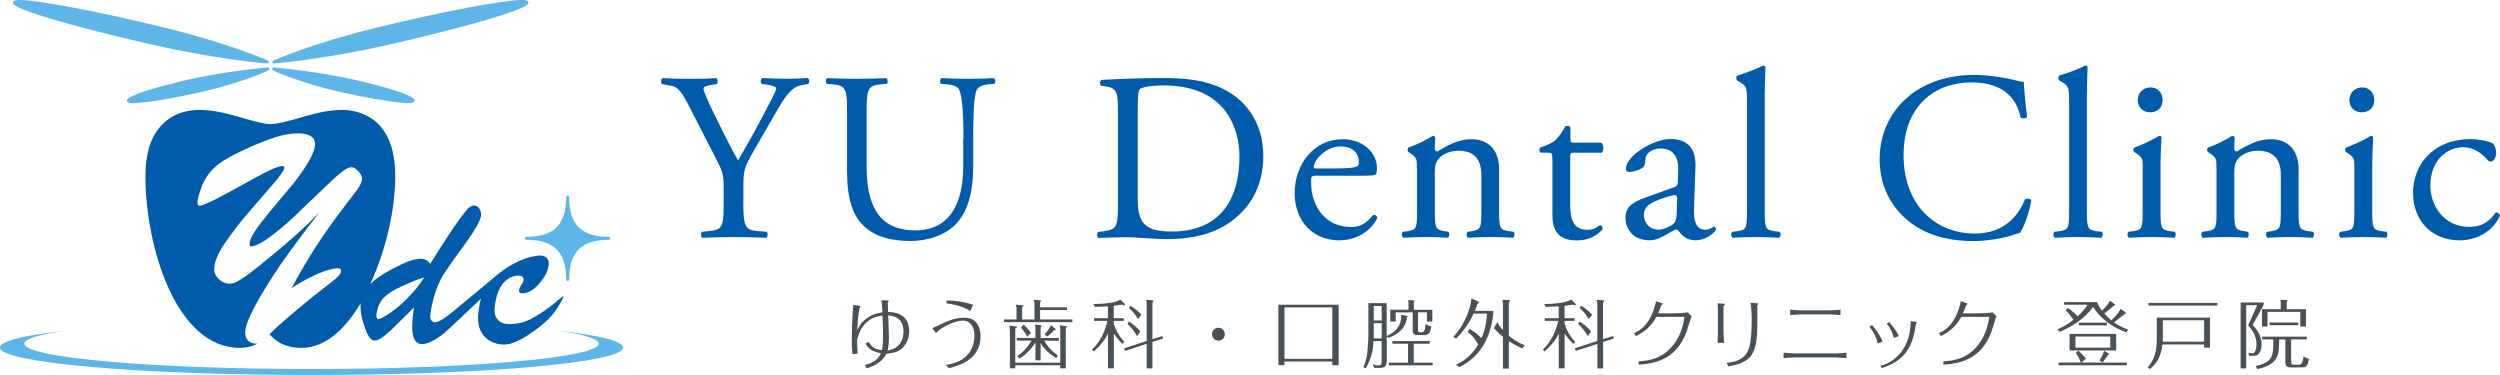 <?xml version="1.0" encoding="UTF-8"?>
<svg id="_レイヤー_2" data-name="レイヤー 2" xmlns="http://www.w3.org/2000/svg" viewBox="0 0 280 42">
  <defs>
    <style>
      .cls-1 {
        fill: #005bab;
      }

      .cls-2 {
        fill: #485157;
      }

      .cls-3 {
        fill: #5db6e7;
      }
    </style>
  </defs>
  <g id="_パーツ一覧" data-name="パーツ一覧">
    <g>
      <g>
        <path class="cls-2" d="M96.19,34.25c.13.02.18.04.18.09,0,.03-.09.15-.12.19,0,.02-.19,1.12-.24,2.47.2-.43.41-.87,1.03-1.32.68-.51,1.26-.61,1.8-.7-.06-.82-.08-1.07-.12-1.34h.59c.17,0,.22.03.22.08,0,.03-.02.06-.04.08-.03.05-.06.08-.06.14,0,.14.03.84.04,1,.59.02,2.36.1,2.36,2.17,0,.45-.1.97-.42,1.45-.56.86-1.3.98-2.14,1.06-.35.8-1.24,1.34-2.21,1.64l-.18-.39c.93-.2,1.52-.67,1.78-1.3-1.23-.25-1.51-.72-1.72-1.09l.33-.19c.39.62.74.83,1.5.93.08-.36.13-.75.13-1.73,0-.18,0-1.04-.06-2.15-.51.08-1.1.16-1.72.7-.72.62-.94,1.36-1.13,1.99,0,.55.02.81.06,1.57l-.57.08c-.08-.83-.08-1.62-.08-1.84,0-.83.06-2.15.09-2.61.05-.66.05-.69.07-1.09l.61.09ZM99.56,37.72c0,.75-.07,1.23-.15,1.52,1.43-.17,1.78-1.33,1.78-2.1,0-1.67-1.3-1.78-1.71-1.82.07,1.92.08,2.13.08,2.4Z"/>
        <path class="cls-2" d="M105.94,40.88c.71-.13,1.39-.28,2.1-.83.65-.52,1.09-1.35,1.09-2.45s-.52-1.69-1.28-1.69c-.98,0-2.45.77-3.02,1.39l-.42-.55c.19-.07.4-.17.53-.23,1.36-.67,2.12-.94,3.07-.94,1.66,0,1.81,1.5,1.81,2.08,0,2.63-2.4,3.27-3.53,3.58l-.35-.35ZM108.69,34.84c-.44-.26-1.11-.66-2.68-.86l.02-.34c.57.02,1.77.09,2.95.49l-.29.71Z"/>
        <path class="cls-2" d="M119.51,34.42v.3h-3.02v1.06h3.62v.3h-7.67v-.3h1.41v-1.21c0-.18-.06-.33-.1-.45l.73.06s.13,0,.13.06-.08.13-.13.18v1.36h1.38v-1.7c0-.25-.02-.32-.09-.52l.72.08c.1,0,.12,0,.12.03s-.03.06-.12.18v.57h3.02ZM118.75,40.61v-3.66c0-.06,0-.28-.08-.51l.65.08c.16.02.18.02.18.05s-.02.04-.13.16v4.52h-.62v-.34h-5.04v.34h-.6v-4.17c0-.21-.03-.4-.1-.61l.74.08c.12.02.16.02.16.07,0,.08-.14.13-.2.16v3.84h5.04ZM118.28,40.1c-.71-.46-1.26-.89-1.73-1.67v1.93h-.58v-1.98c-.15.24-.82,1.2-1.79,1.79l-.24-.29c.73-.45,1.33-1.25,1.6-1.73h-1.66v-.3h2.09v-.99c0-.26-.03-.4-.07-.51l.61.07c.09,0,.14.02.14.07,0,.07-.07.13-.1.17v1.2h2.05v.3h-1.64c.17.33.53.93,1.52,1.67l-.19.29ZM115.05,37.69c-.28-.48-.45-.72-.7-.99l.3-.33c.33.29.59.58.82.92l-.42.4ZM118.16,36.8c.07.05.08.06.08.09,0,.04-.03.1-.1.1-.02,0-.06,0-.08-.02-.16.19-.46.51-.77.72l-.31-.25c.3-.3.51-.56.72-1.02l.46.37Z"/>
        <path class="cls-2" d="M125.75,38.52c-.16-.14-.57-.51-1-1.15v3.88h-.66v-3.9c-.35.74-.76,1.26-1.58,2.01l-.2-.2c.44-.44,1.31-1.36,1.72-3.22h-1.5v-.3h1.56v-1.33c-.82.04-1.21.05-1.46.06l-.17-.32c1.78-.02,2.64-.25,3.02-.5l.45.45s.07.08.07.12c0,.02-.02.08-.09.08-.04,0-.12-.02-.24-.08-.28.04-.52.08-.93.13v1.39h1.12v.3h-1.12v.29c.16.56.5,1.34,1.19,2.06l-.19.23ZM130.18,37.63l.09.28-1.2.39v2.96h-.64v-2.75l-2.41.79-.12-.29,2.53-.82v-4.17c0-.25-.02-.3-.09-.44l.73.05c.1,0,.12.03.12.08,0,.07-.08.15-.12.2v4.08l1.11-.35ZM127.36,37.66c-.26-.5-.74-1.06-1.08-1.38l.16-.27c.44.29.95.68,1.28,1.11l-.36.54ZM127.46,35.74c-.35-.56-.56-.83-1.02-1.26l.14-.24c.45.27.93.62,1.26,1.01l-.39.5Z"/>
        <path class="cls-2" d="M137.18,37.43c0,.4-.32.72-.72.72s-.72-.32-.72-.72.32-.72.72-.72.72.31.72.72Z"/>
        <path class="cls-2" d="M143.86,40.49v.41h-.68v-6.77h6.75v6.77h-.71v-.41h-5.36ZM149.22,40.19v-5.76h-5.36v5.76h5.36Z"/>
        <path class="cls-2" d="M157.49,35.37c.13.02.18.03.18.06s-.03.05-.1.1c-.06.54-.21,1.58-2.04,2.31l-.21-.16v2.75c0,.74-.44.77-.75.77h-.66l-.16-.4c.13.05.33.12.64.12s.35-.11.35-.45v-2.28h-.91c-.03,1-.23,1.94-.86,3.06l-.27-.13c.1-.22.36-.79.45-1.73.08-.78.11-1.56.11-1.81v-3.63h2.05v3.68c.37-.16,1.72-.76,1.63-2.38l.53.1ZM154.75,37.9v-1.71h-.89v1.33c0,.15,0,.21,0,.38h.9ZM154.75,35.89v-1.62h-.89v1.62h.89ZM158.34,40.62h2.12v.3h-4.92v-.3h2.16v-2.12h-1.75v-.3h4.18v.3h-1.79v2.12ZM160.42,34.68v1.33h-.61v-1.03h-.99v1.96c0,.17,0,.28.3.28h.13c.38,0,.4-.72.4-.93.29.17.6.26.66.28-.11.67-.28.96-.77.96h-.72c-.35,0-.6-.04-.6-.53v-2.01h-1.9v1.03h-.61v-1.33h2.04v-.74c0-.12,0-.15-.04-.34l.52.03c.19,0,.21.02.21.07,0,.04-.05.08-.09.12v.87h2.08Z"/>
        <path class="cls-2" d="M164.61,36.83c.26.17.8.51,1.32,1.04.53-1.23.59-2.28.61-2.75h-1.49c-.68,1.46-1.54,2.37-1.97,2.81l-.31-.22c.96-.93,1.89-2.76,2.03-4.28l.71.31c.12.05.14.08.14.1,0,.03-.14.18-.19.23-.06.2-.12.36-.28.75h2.09c-.18,2.47-1.14,4.98-3.84,6.3l-.36-.29c.43-.18,1.58-.69,2.49-2.26-.52-.92-.99-1.25-1.19-1.38l.23-.35ZM170.5,39.02c-.25-.11-.73-.31-1.51-.81v3.07h-.66v-3.55c-.52-.43-.82-.75-1.03-.99l.41-.66c.12.24.23.45.62.89v-2.8c0-.25,0-.33-.06-.59l.72.02c.08,0,.11,0,.11.06,0,.09-.06.18-.11.23v3.7c.11.1.78.69,1.77,1.07l-.26.35Z"/>
        <path class="cls-2" d="M176.24,38.52c-.16-.14-.57-.51-1-1.15v3.88h-.66v-3.9c-.35.74-.76,1.26-1.58,2.01l-.2-.2c.44-.44,1.31-1.36,1.72-3.22h-1.5v-.3h1.56v-1.33c-.82.04-1.21.05-1.46.06l-.17-.32c1.78-.02,2.64-.25,3.02-.5l.45.45s.07.08.07.12c0,.02-.02.08-.09.08-.04,0-.12-.02-.24-.08-.28.04-.52.08-.93.13v1.39h1.12v.3h-1.12v.29c.16.56.5,1.34,1.19,2.06l-.18.23ZM180.66,37.63l.09.28-1.2.39v2.96h-.64v-2.75l-2.42.79-.12-.29,2.53-.82v-4.17c0-.25-.02-.3-.09-.44l.73.05c.1,0,.12.03.12.08,0,.07-.08.15-.12.2v4.08l1.11-.35ZM177.84,37.66c-.26-.5-.74-1.06-1.08-1.38l.16-.27c.44.29.95.68,1.28,1.11l-.36.54ZM177.94,35.74c-.35-.56-.56-.83-1.02-1.26l.14-.24c.45.27.93.62,1.26,1.01l-.39.5Z"/>
        <path class="cls-2" d="M183.51,40.47c.88-.05,2.62-.16,3.94-1.89.9-1.16,1.11-2.47,1.21-3.09h-3.14c-.61,1.06-1.19,1.58-2.29,2.16l-.21-.33c.49-.23,1.67-.77,2.32-3.04.03-.1.11-.35.12-.54l.62.2s.15.04.15.09-.04.07-.07.08c-.08.04-.1.08-.13.18-.09.27-.16.45-.32.8h1.93c.34,0,1.02-.04,1.41-.1l.41.44s-.03.05-.04.09c-.09.22-.41,1.33-.5,1.57-1.2,3.35-3.83,3.64-5.39,3.75l-.02-.4Z"/>
        <path class="cls-2" d="M192.41,34.53c0-.13-.02-.39-.04-.56l.66.04c.08,0,.16.02.16.08,0,.04-.16.18-.16.23v2.79c0,.24.05,1.07.06,1.29h-.72c.02-.24.03-1.15.03-1.29v-2.58ZM193.39,40.63c.61-.06,1.19-.13,1.82-.62.59-.47.98-1.15.98-4.3,0-1.07-.1-1.57-.15-1.8l.76.05s.12.02.12.08c0,.02-.09.13-.1.16,0,.02,0,1.94,0,2.08,0,3.49-.71,4.32-3.24,4.75l-.19-.4Z"/>
        <path class="cls-2" d="M199.76,39.5c.54.06,1.12.08,1.3.08h4.44c.31,0,.91-.03,1.3-.08v.61c-.49-.04-1.05-.08-1.3-.08h-4.44c-.31,0-.9.04-1.3.08v-.61ZM200.5,34.68c.59.06,1.14.08,1.3.08h3.04c.28,0,.86-.03,1.3-.08v.61c-.51-.05-1.07-.08-1.3-.08h-3.04c-.28,0-.86.03-1.3.08v-.61Z"/>
        <path class="cls-2" d="M210.31,38.49c-.18-.76-.41-1.21-.93-1.9l.28-.19c.38.42.89,1.08,1.19,1.85l-.55.24ZM210.6,40.96c.68-.11,3.37-1.13,3.4-5l.53.08c.11.02.15.05.15.08,0,.02,0,.03-.02.04-.07.1-.08.12-.09.2-.37,2.79-1.46,4.09-3.81,4.87l-.16-.29ZM212.11,37.85c-.09-.33-.25-.94-.79-1.61l.27-.17c.2.24.72.81,1.09,1.57l-.56.2Z"/>
        <path class="cls-2" d="M217.65,40.47c.88-.05,2.62-.16,3.94-1.89.9-1.16,1.11-2.47,1.21-3.09h-3.14c-.61,1.06-1.19,1.58-2.29,2.16l-.21-.33c.49-.23,1.67-.77,2.32-3.04.03-.1.11-.35.12-.54l.62.2s.15.04.15.09-.04.07-.07.08c-.08.04-.1.08-.13.18-.09.27-.16.45-.32.8h1.93c.34,0,1.02-.04,1.41-.1l.41.44s-.02.05-.04.09c-.09.22-.41,1.33-.5,1.57-1.2,3.35-3.83,3.64-5.39,3.75l-.02-.4Z"/>
        <path class="cls-2" d="M238.17,37.23c-1.67-.6-2.95-1.58-3.74-2.85-1.26,1.72-3.14,2.54-3.76,2.78l-.24-.27c.58-.26,1.12-.55,1.79-1.07-.09-.15-.43-.65-.86-1.07l.25-.26c.35.25.71.54,1.08.94.66-.61.94-1,1.12-1.3h-2.63v-.3h3.69c.06.15.17.45.55.97.64-.62.79-.91.9-1.13l.5.38c.05.04.08.06.08.08,0,.06-.03.07-.13.1-.49.41-.58.49-1.09.88.4.45.72.71.79.76.47-.43.82-.82,1.04-1.29l.54.41s.05.04.05.08c0,.06-.07.08-.16.12-.58.47-.71.57-1.17.92.63.45,1.19.66,1.57.8l-.17.33ZM230.56,40.9v-.3h2.49c-.17-.49-.39-.83-.56-1.09l.29-.24c.23.21.67.67.85.9l-.51.43h2.36l-.34-.24c.27-.42.39-.66.51-1.06l.52.28c.06.03.08.04.08.07,0,.04-.08.07-.12.08-.24.34-.47.65-.66.88h2.74v.3h-7.67ZM231.79,39.25v-1.86h5.22v1.86h-5.22ZM236.35,37.69h-3.9v1.25h3.9v-1.25ZM232.83,36.44v-.3h3.15v.3h-3.15Z"/>
        <path class="cls-2" d="M242.2,38.57c-.18,1.47-.72,2.21-1.42,2.76l-.24-.18c.45-.56,1.02-1.26,1.02-3.11v-2.47h5.96v3.37h-.66v-.36h-4.65ZM248.35,33.93v.3h-7.72v-.3h7.72ZM246.86,38.27v-2.4h-4.62v2.07c0,.1,0,.16,0,.33h4.63Z"/>
        <path class="cls-2" d="M253.53,34.15l-1.23,2.24c.66.72,1,1.37,1,2.21,0,.15,0,1.25-.87,1.25h-.54l-.07-.35c.13.03.3.07.45.07.45,0,.45-.95.45-1.04,0-.96-.51-1.62-.93-2.09l1.02-2.26h-1.24v7.08h-.62v-7.38h2.58v.28ZM256.62,40.49c0,.36.06.36.57.36.4,0,.51,0,.61-.17.11-.21.18-.6.2-.77.26.18.39.24.61.27-.18.97-.4.97-.98.97h-1.01c-.64,0-.66-.27-.66-.66v-2.47h-.69c-.03,1.31-.04,1.91-.62,2.48-.28.28-.82.64-1.83.83l-.18-.34c1.35-.24,1.69-.86,1.78-1.08.15-.36.2-.81.2-1.9h-1.26v-.3h5v.3h-1.75v2.47ZM258.27,34.63v1.94h-.64v-1.64h-3.67v1.64h-.62v-1.94h2.1v-.65c0-.2-.02-.28-.05-.4l.72.02c.08,0,.09,0,.09.04,0,.05-.03.09-.09.17v.82h2.17ZM254.18,36.42v-.3h3.22v.3h-3.22Z"/>
      </g>
      <g>
        <path class="cls-1" d="M83.25,22.47c0,2.87.16,3.31,1.61,3.41l1.02.08c.16.16.11.59-.05.67-1.67-.05-2.58-.08-3.65-.08-1.13,0-2.1.03-3.52.08-.16-.08-.21-.51-.05-.67l.83-.08c1.56-.16,1.61-.54,1.61-3.41v-1.37c0-1.48-.08-1.83-.86-3.33l-3.17-6.18c-.91-1.77-1.32-1.91-2.12-2.04l-.75-.13c-.16-.19-.13-.56.05-.67.86.05,1.83.08,3.12.08s2.2-.03,2.87-.08c.24.08.24.51.08.67l-.35.05c-.94.13-1.13.27-1.13.48,0,.27.7,1.8.83,2.07.99,1.99,1.99,4.11,3.04,5.96.83-1.42,1.72-2.98,2.53-4.54.75-1.4,1.75-3.22,1.75-3.55,0-.16-.48-.35-1.13-.43l-.48-.05c-.19-.19-.16-.56.05-.67.97.05,1.75.08,2.58.08s1.59-.03,2.5-.08c.21.13.24.51.05.67l-.75.13c-1.4.24-2.2,1.93-3.55,4.25l-1.69,2.93c-1.18,2.04-1.26,2.28-1.26,4.35v1.4Z"/>
        <path class="cls-1" d="M107.91,15.56c0-1.67-.05-4.76-.51-5.56-.19-.32-.67-.51-1.34-.56l-.67-.05c-.16-.19-.11-.54.05-.64,1.02.05,2.02.08,3.06.08,1.13,0,1.85-.03,2.82-.08.21.13.19.48.05.64l-.65.05c-.67.05-1.18.3-1.34.65-.38.89-.38,3.98-.38,5.48v3.04c0,2.34-.38,4.81-1.88,6.42-1.16,1.26-3.14,1.96-5.13,1.96-1.85,0-3.71-.35-5.02-1.48-1.42-1.18-2.1-3.14-2.1-6.34v-6.34c0-2.79-.05-3.25-1.61-3.39l-.67-.05c-.16-.11-.11-.56.05-.64,1.34.05,2.26.08,3.33.08s1.99-.03,3.3-.08c.16.08.21.54.05.64l-.65.05c-1.56.13-1.61.59-1.61,3.39v5.8c0,4.33,1.34,7.17,5.45,7.17,3.9,0,5.37-3.06,5.37-7.15v-3.09Z"/>
        <path class="cls-1" d="M125.21,12.31c0-1.88-.13-2.45-1.26-2.61l-.59-.08c-.21-.13-.24-.56.03-.67,2.28-.13,4.46-.21,6.74-.21s4.17.16,5.91.81c3.63,1.32,5.45,4.38,5.45,7.93s-1.64,6.34-4.7,8.01c-1.75.94-3.95,1.29-6.02,1.29-1.72,0-3.44-.21-4.38-.21-1.13,0-2.1.03-3.36.08-.16-.08-.21-.51-.05-.67l.62-.08c1.56-.21,1.61-.54,1.61-3.36v-10.21ZM127.42,21.9c0,1.42.08,2.28.54,2.93.59.83,1.61,1.1,3.31,1.1,5.21,0,7.55-3.41,7.55-8.41,0-2.96-1.42-7.95-8.46-7.95-1.58,0-2.44.21-2.66.38-.22.16-.27.83-.27,2.04v9.91Z"/>
        <path class="cls-1" d="M147.57,19.67c-.7,0-.73.05-.73.73,0,2.71,1.59,5.02,4.46,5.02.89,0,1.64-.27,2.47-1.32.27-.08.46.08.48.32-.89,1.83-2.82,2.5-4.22,2.5-1.75,0-3.12-.75-3.9-1.77-.81-1.05-1.13-2.31-1.13-3.49,0-3.31,2.18-6.07,5.4-6.07,2.31,0,3.82,1.59,3.82,3.2,0,.38-.05.59-.11.7-.08.16-.46.19-1.58.19h-4.97ZM149.23,18.87c1.99,0,2.58-.11,2.8-.27.08-.05.16-.16.16-.51,0-.75-.51-1.69-2.07-1.69s-2.96,1.45-2.98,2.34c0,.05,0,.13.19.13h1.91Z"/>
        <path class="cls-1" d="M158.69,18.84c0-1.05,0-1.18-.72-1.67l-.24-.16c-.11-.11-.11-.4.03-.48.62-.21,2.15-.91,2.69-1.32.11,0,.24.05.3.19-.05.62-.05,1.02-.05,1.26,0,.16.11.3.3.3,1.13-.7,2.39-1.37,3.76-1.37,2.23,0,3.14,1.53,3.14,3.33v4.62c0,1.94.05,2.2,1.02,2.34l.59.08c.19.13.13.59-.05.67-.81-.05-1.59-.08-2.53-.08s-1.77.03-2.5.08c-.19-.08-.24-.54-.05-.67l.51-.08c.99-.16,1.02-.4,1.02-2.34v-4c0-1.53-.7-2.66-2.53-2.66-1.02,0-1.91.43-2.28.94-.35.46-.4.83-.4,1.61v4.11c0,1.94.05,2.18,1.02,2.34l.48.08c.19.13.13.59-.05.67-.72-.05-1.5-.08-2.44-.08s-1.77.03-2.53.08c-.19-.08-.24-.54-.05-.67l.56-.08c.99-.13,1.02-.4,1.02-2.34v-4.7Z"/>
        <path class="cls-1" d="M176.34,17.09c-.46,0-.48.08-.48.65v5.02c0,1.56.19,2.98,1.96,2.98.27,0,.51-.05.72-.13.24-.08.59-.38.67-.38.22,0,.32.3.27.46-.48.56-1.45,1.24-2.82,1.24-2.31,0-2.79-1.29-2.79-2.9v-6.15c0-.73-.03-.78-.56-.78h-.75c-.16-.11-.19-.4-.08-.56.78-.24,1.45-.59,1.72-.83.35-.32.86-1.05,1.13-1.58.13-.05.46-.05.56.13v1.21c0,.48.03.51.48.51h2.98c.32.24.27.97.03,1.13h-3.04Z"/>
        <path class="cls-1" d="M187.47,20.99c.4-.13.46-.38.46-.78l.03-1.24c.03-.99-.3-2.34-1.96-2.34-.75,0-1.67.38-1.72,1.21-.03.43-.05.75-.27.91-.4.32-1.13.51-1.53.51-.24,0-.38-.13-.38-.38,0-1.4,3.04-3.31,5-3.31s2.87,1.13,2.79,3.14l-.16,4.68c-.05,1.24.19,2.34,1.24,2.34.27,0,.51-.08.67-.16.13-.08.27-.19.35-.19.11,0,.19.16.19.35,0,.13-.94,1.18-2.26,1.18-.65,0-1.29-.24-1.75-.83-.11-.16-.27-.38-.43-.38-.19,0-.51.24-1.05.54-.59.32-1.18.67-1.93.67s-1.42-.21-1.88-.62c-.51-.46-.83-1.13-.83-1.88,0-1.05.51-1.67,2.23-2.28l3.2-1.16ZM185.8,25.72c.54,0,1.37-.4,1.64-.67.32-.32.32-.7.35-1.26l.05-1.59c0-.3-.11-.35-.27-.35s-.62.11-1.1.27c-1.59.54-2.36.94-2.36,1.99,0,.46.32,1.61,1.69,1.61Z"/>
        <path class="cls-1" d="M197.65,23.54c0,1.94.05,2.2,1.02,2.34l.64.08c.19.13.13.59-.05.67-.89-.05-1.67-.08-2.61-.08s-1.77.03-2.58.08c-.19-.08-.24-.54-.05-.67l.62-.08c.99-.13,1.02-.4,1.02-2.34v-12.14c0-1.58-.03-1.75-.83-2.23l-.27-.16c-.13-.08-.13-.46,0-.54.67-.22,1.94-.62,2.9-1.13.11,0,.21.05.27.16-.03.81-.08,2.15-.08,3.33v12.71Z"/>
        <path class="cls-1" d="M213.9,10.67c1.96-1.53,4.46-2.28,7.25-2.28,1.45,0,3.49.3,4.76.65.32.08.51.13.75.11.03.62.16,2.31.38,3.95-.13.19-.54.21-.73.05-.4-1.83-1.61-3.92-5.51-3.92-4.11,0-7.6,2.61-7.6,8.17s3.57,8.76,7.98,8.76c3.47,0,5-2.26,5.62-3.84.19-.13.59-.08.7.11-.19,1.4-.89,3.17-1.29,3.68-.32.05-.65.16-.94.27-.59.21-2.53.62-4.24.62-2.42,0-4.73-.48-6.69-1.8-2.15-1.48-3.82-3.92-3.82-7.39,0-2.98,1.34-5.54,3.39-7.12Z"/>
        <path class="cls-1" d="M233.73,23.54c0,1.94.05,2.2,1.02,2.34l.64.08c.19.13.13.59-.05.67-.89-.05-1.67-.08-2.61-.08s-1.77.03-2.58.08c-.19-.08-.24-.54-.05-.67l.62-.08c.99-.13,1.02-.4,1.02-2.34v-12.14c0-1.58-.03-1.75-.83-2.23l-.27-.16c-.13-.08-.13-.46,0-.54.67-.22,1.94-.62,2.9-1.13.11,0,.21.05.27.16-.03.81-.08,2.15-.08,3.33v12.71Z"/>
        <path class="cls-1" d="M239.99,18.84c0-1.05,0-1.18-.73-1.67l-.24-.16c-.11-.11-.11-.4.03-.48.62-.21,2.15-.91,2.77-1.32.13,0,.24.05.27.16-.05.94-.11,2.23-.11,3.33v4.84c0,1.94.05,2.2,1.02,2.34l.56.08c.19.13.13.59-.05.67-.81-.05-1.59-.08-2.53-.08s-1.77.03-2.53.08c-.19-.08-.24-.54-.05-.67l.56-.08c.99-.13,1.02-.4,1.02-2.34v-4.7ZM242.22,11.18c0,.97-.67,1.4-1.42,1.4-.83,0-1.37-.62-1.37-1.34,0-.89.65-1.45,1.45-1.45s1.34.65,1.34,1.4Z"/>
        <path class="cls-1" d="M248.24,18.84c0-1.05,0-1.18-.73-1.67l-.24-.16c-.11-.11-.11-.4.03-.48.62-.21,2.15-.91,2.69-1.32.11,0,.24.05.3.19-.05.62-.05,1.02-.05,1.26,0,.16.11.3.3.3,1.13-.7,2.39-1.37,3.76-1.37,2.23,0,3.14,1.53,3.14,3.33v4.62c0,1.94.05,2.2,1.02,2.34l.59.08c.19.13.13.59-.05.67-.81-.05-1.59-.08-2.53-.08s-1.77.03-2.5.08c-.19-.08-.24-.54-.05-.67l.51-.08c.99-.16,1.02-.4,1.02-2.34v-4c0-1.53-.7-2.66-2.53-2.66-1.02,0-1.91.43-2.28.94-.35.46-.4.83-.4,1.61v4.11c0,1.94.05,2.18,1.02,2.34l.48.08c.19.13.13.59-.05.67-.72-.05-1.5-.08-2.44-.08s-1.77.03-2.53.08c-.19-.08-.24-.54-.05-.67l.56-.08c.99-.13,1.02-.4,1.02-2.34v-4.7Z"/>
        <path class="cls-1" d="M263.69,18.84c0-1.05,0-1.18-.72-1.67l-.24-.16c-.11-.11-.11-.4.03-.48.62-.21,2.15-.91,2.77-1.32.13,0,.24.05.27.16-.05.94-.11,2.23-.11,3.33v4.84c0,1.94.05,2.2,1.02,2.34l.56.08c.19.13.13.59-.05.67-.81-.05-1.58-.08-2.53-.08s-1.77.03-2.53.08c-.19-.08-.24-.54-.05-.67l.56-.08c.99-.13,1.02-.4,1.02-2.34v-4.7ZM265.92,11.18c0,.97-.67,1.4-1.42,1.4-.83,0-1.37-.62-1.37-1.34,0-.89.65-1.45,1.45-1.45s1.34.65,1.34,1.4Z"/>
        <path class="cls-1" d="M279.17,16.04c.22.19.4.62.4,1.07,0,.48-.27.99-.59.99-.13,0-.27-.05-.38-.19-.59-.73-1.59-1.42-2.69-1.42-1.88,0-3.71,1.48-3.71,4.33,0,2.1,1.45,4.59,4.33,4.59,1.56,0,2.36-.7,2.98-1.61.21-.05.46.13.48.38-.91,1.99-2.93,2.74-4.49,2.74-1.42,0-2.74-.46-3.68-1.37-.94-.91-1.56-2.23-1.56-3.98,0-2.9,2.04-5.99,6.5-5.99.62,0,1.67.13,2.39.46Z"/>
      </g>
      <g>
        <g>
          <g>
            <path class="cls-3" d="M40.4,9.1c-4.54-1.11-9.69-1.54-9.77-1.55-.08.01-.15.08-.15.16,0,.09-.01.24,2.29,1.05,1.22.43,3.16,1.06,5.47,1.57,3.24.72,6.24,1.21,7.47,1.21.24,0,.41-.02.52-.06.2-.06.21-.2.21-.25-.02-.59-3.79-1.6-6.03-2.14Z"/>
            <path class="cls-3" d="M29.92,7.1s.13,0,.18-.09c.03-.06.02-.12-.01-.17-.02-.02-.04-.04-.07-.05-.04-.02-4.33-1.92-11.53-3.68C11.24,1.33,4.24,0,2.2,0c-.39,0-.59.04-.69.16-.05.05-.07.12-.05.19.15.99,11.88,3.83,15.97,4.74,6.52,1.46,11.97,2.01,12.48,2.01Z"/>
            <path class="cls-3" d="M59.13.16c-.1-.11-.29-.16-.69-.16-2.04,0-9.04,1.33-16.29,3.1-7.2,1.76-11.49,3.66-11.53,3.68-.03.01-.05.03-.07.05-.04.05-.04.12-.01.17.05.09.14.09.18.09.52,0,5.96-.55,12.49-2.01,4.1-.92,15.82-3.75,15.97-4.74.01-.07,0-.14-.06-.19Z"/>
            <path class="cls-3" d="M30.11,7.6s-.08-.05-.13-.04c-.05,0-5.19.44-9.74,1.55-2.24.55-6.01,1.55-6.03,2.14,0,.05.01.19.21.25.11.04.28.05.51.05,1.23,0,4.23-.49,7.47-1.21,2.31-.52,4.25-1.14,5.47-1.57,2.3-.82,2.3-.96,2.29-1.06,0-.05-.02-.09-.06-.12Z"/>
          </g>
          <g>
            <path class="cls-3" d="M68.18,26.52c-3.07,0-4.43-1.37-4.43-4.43,0-.09-.08-.17-.17-.17s-.17.08-.17.17c0,3.07-1.37,4.43-4.43,4.43-.09,0-.17.08-.17.17,0,.09.08.17.17.17,3.07,0,4.43,1.37,4.43,4.44,0,.09.08.17.17.17s.17-.08.17-.17c0-3.07,1.37-4.44,4.43-4.44.09,0,.17-.08.17-.17,0-.1-.08-.17-.17-.17Z"/>
            <path class="cls-1" d="M62.67,33.47c-1.11,1-1.97,1.54-2.92,2.1-.95.56-1.9.73-2.74.73-.5,0-.89-.14-1.18-.42-.28-.28-.49-.61-.43-1.44.39-3.84,2.75-3.63,2.97-3.53.25.12.47.4,0,1.03,0,0-.82,1.18.54.86,1.22-.32,2.13-1.87,2.3-2.24.16-.37.22-.72.25-1.06.03-.55-.46-1.04-1.43-.84-.54.11-2.36.31-5.04,2.71l-4.36,3.61c-.83.68-1.47,1.08-1.89,1.12-.14,0-.26-.05-.38-.16-.11-.11-.17-.27-.17-.48,0-.35.11-1.03.38-2.08.14-.54.31-1.01.5-1.46.19-.45.42-.89.65-1.26l1.06-1.54,1.37-1.88c.5-.7.9-1.31,1.19-1.82.29-.51.46-.88.52-1.19.13-.65-.34-1.33-.92-1.2,0,0-.32.11-.53.32-.21.21-1.24,1.57-1.87,2.52-.64.98-1.15,1.76-1.52,2.35-.37.59-.65,1.04-.84,1.35-.12-.2-.24-.33-.45-.44-.27-.13-.35-.14-.66-.14-.33,0-.75.09-1.27.27-.24.08-.53.2-.86.36-.33.16-.71.35-1.14.58-.42.23-.79.45-1.12.66-.33.21-.61.42-.86.64-.14.12-.26.24-.37.34.02-.03.03-.07.05-.1,1.73-3.77,2.77-8.27,2.77-12.02,0-6.69-4.21-7.41-6.02-7.41-1.59,0-3.21.46-4.77.91-1.19.34-2.41.68-3.2.68-.68,0-1.84-.33-2.97-.65-1.61-.46-3.27-.94-4.91-.94-2.37,0-3.75,1.04-4.49,1.92-1.09,1.28-1.62,3.08-1.62,5.5,0,7.76,3.36,19.23,10.57,19.23.81,0,1.47-.19,2.01-.48-.06.02-.67.06-1.04-.3-.23-.23-.32-.4-.37-.83-.03-.58.28-1.5,1.06-3,.4-.75.84-1.51,1.32-2.28.48-.77,1-1.57,1.56-2.4,1.14-1.63,2.59-3.59,4.36-5.87-1.45,1.52-3.3,3.19-5.55,5.02-2.21,1.8-3.67,2.99-4.51,2.96-.22,0-.44-.05-.65-.15-.21-.1-.39-.22-.54-.37-.16-.15-.28-.31-.38-.5-.1-.19-.14-.38-.14-.58,0-.78.39-1.75,1.17-2.91.4-.57.82-1.15,1.27-1.75.45-.59.94-1.19,1.48-1.8l2.7-3.13c.78-.9,1.19-1.5,1.25-1.79,0,0,.22-.67-2,.44-.44.22-.88.46-1.34.71-.46.24-.93.51-1.41.78l-2.72,1.47c-.88.47-1.67.76-1.92.83-.46.12-.34-.53-.34-.53.08-.51.21-.91.51-1.74.38-.83.79-1.45,1.36-1.98.61-.57,1.65-1.21,3.14-1.91.76-.36,1.45-.66,2.05-.9.61-.24,1.15-.44,1.65-.6.49-.16.95-.26,1.36-.33.41-.07.82-.1,1.22-.1.61,0,1.07.1,1.39.31.32.2.48.49.48.85,0,.51-.23,1.14-.67,1.91-.45.77-1,1.58-1.66,2.42-.21.26-.46.56-.75.91-.29.34-.61.72-.96,1.13-.35.41-.7.84-1.06,1.28-.36.45-.73.9-1.09,1.36-.71.95-1.09,1.65-1.14,2.11,0,0-.09.43.26.38.27-.04.66-.21,1.1-.45.44-.25,1.08-.71,1.91-1.39.43-.34.89-.73,1.37-1.18.48-.44,1-.94,1.56-1.49l3.14-2.99c.92-.86,1.57-1.32,1.97-1.37.12,0,.31,0,.47.11.97.74.85,1.2.73,1.56-.1.28-.28.63-.75,1.22l-1.76,2.32c-.78,1.03-1.62,2.23-2.52,3.6-.9,1.37-1.82,2.95-2.78,4.72,1.06-.68,2.05-1.22,2.98-1.62.93-.39,1.66-.59,2.18-.59.24,0,.4.09.39.29,0,.39-.58.84-.58.84-.21.18-.41.35-.62.51-.21.16-2.53,1.88-5.91,4.87-.31.27-.6.58-.91.88.7.82,1.8,1.52,3.55,1.52,2.9,0,5.1-2.39,6.65-5,0,.07-.01.15-.01.23,0,.49.05.96.16,1.42.05.23.12.47.21.74.09.26.24.69.36.97.26.56.55.83.88.83.45-.02,1.05-.5,1.77-1.14l2.61-2.58-.15,1.08-.05,1.12c0,.69.1,1.18.3,1.47.2.3.46.44.79.44.35,0,.75-.13,1.22-.38.47-.25.91-.55,1.32-.89l1.51-1.4,2.56-2.42c-.12.41-.21.85-.26,1.32-.16,1.15-.05,2.04.54,2.79.61.76,1.6,1.03,2.29,1.03.74,0,1.66-.37,2.75-1.1,1.09-.74,2.37-1.58,3.34-3.16,1.18-1.94.15-.82.15-.82ZM44.51,34.44c-.97.77-1.68,1.2-2.13,1.3-.18,0-.39-.25,0-1.44.17-.42.4-.77.67-1.03.42-.39,1.03-.78,1.84-1.16.81-.38,1.69-.74,2.62-1.06-1.08,1.84-3.01,3.4-3.01,3.4Z"/>
          </g>
        </g>
        <path class="cls-3" d="M62.53,37.04c2.88.42,4.53.92,4.53,1.45,0,1.57-14.4,2.84-32.17,2.84s-32.16-1.27-32.16-2.84c0-.53,1.66-1.03,4.53-1.45-4.56.52-7.27,1.17-7.27,1.88,0,1.7,15.63,3.08,34.9,3.08s34.91-1.38,34.91-3.08c0-.71-2.72-1.36-7.27-1.88Z"/>
      </g>
    </g>
  </g>
</svg>